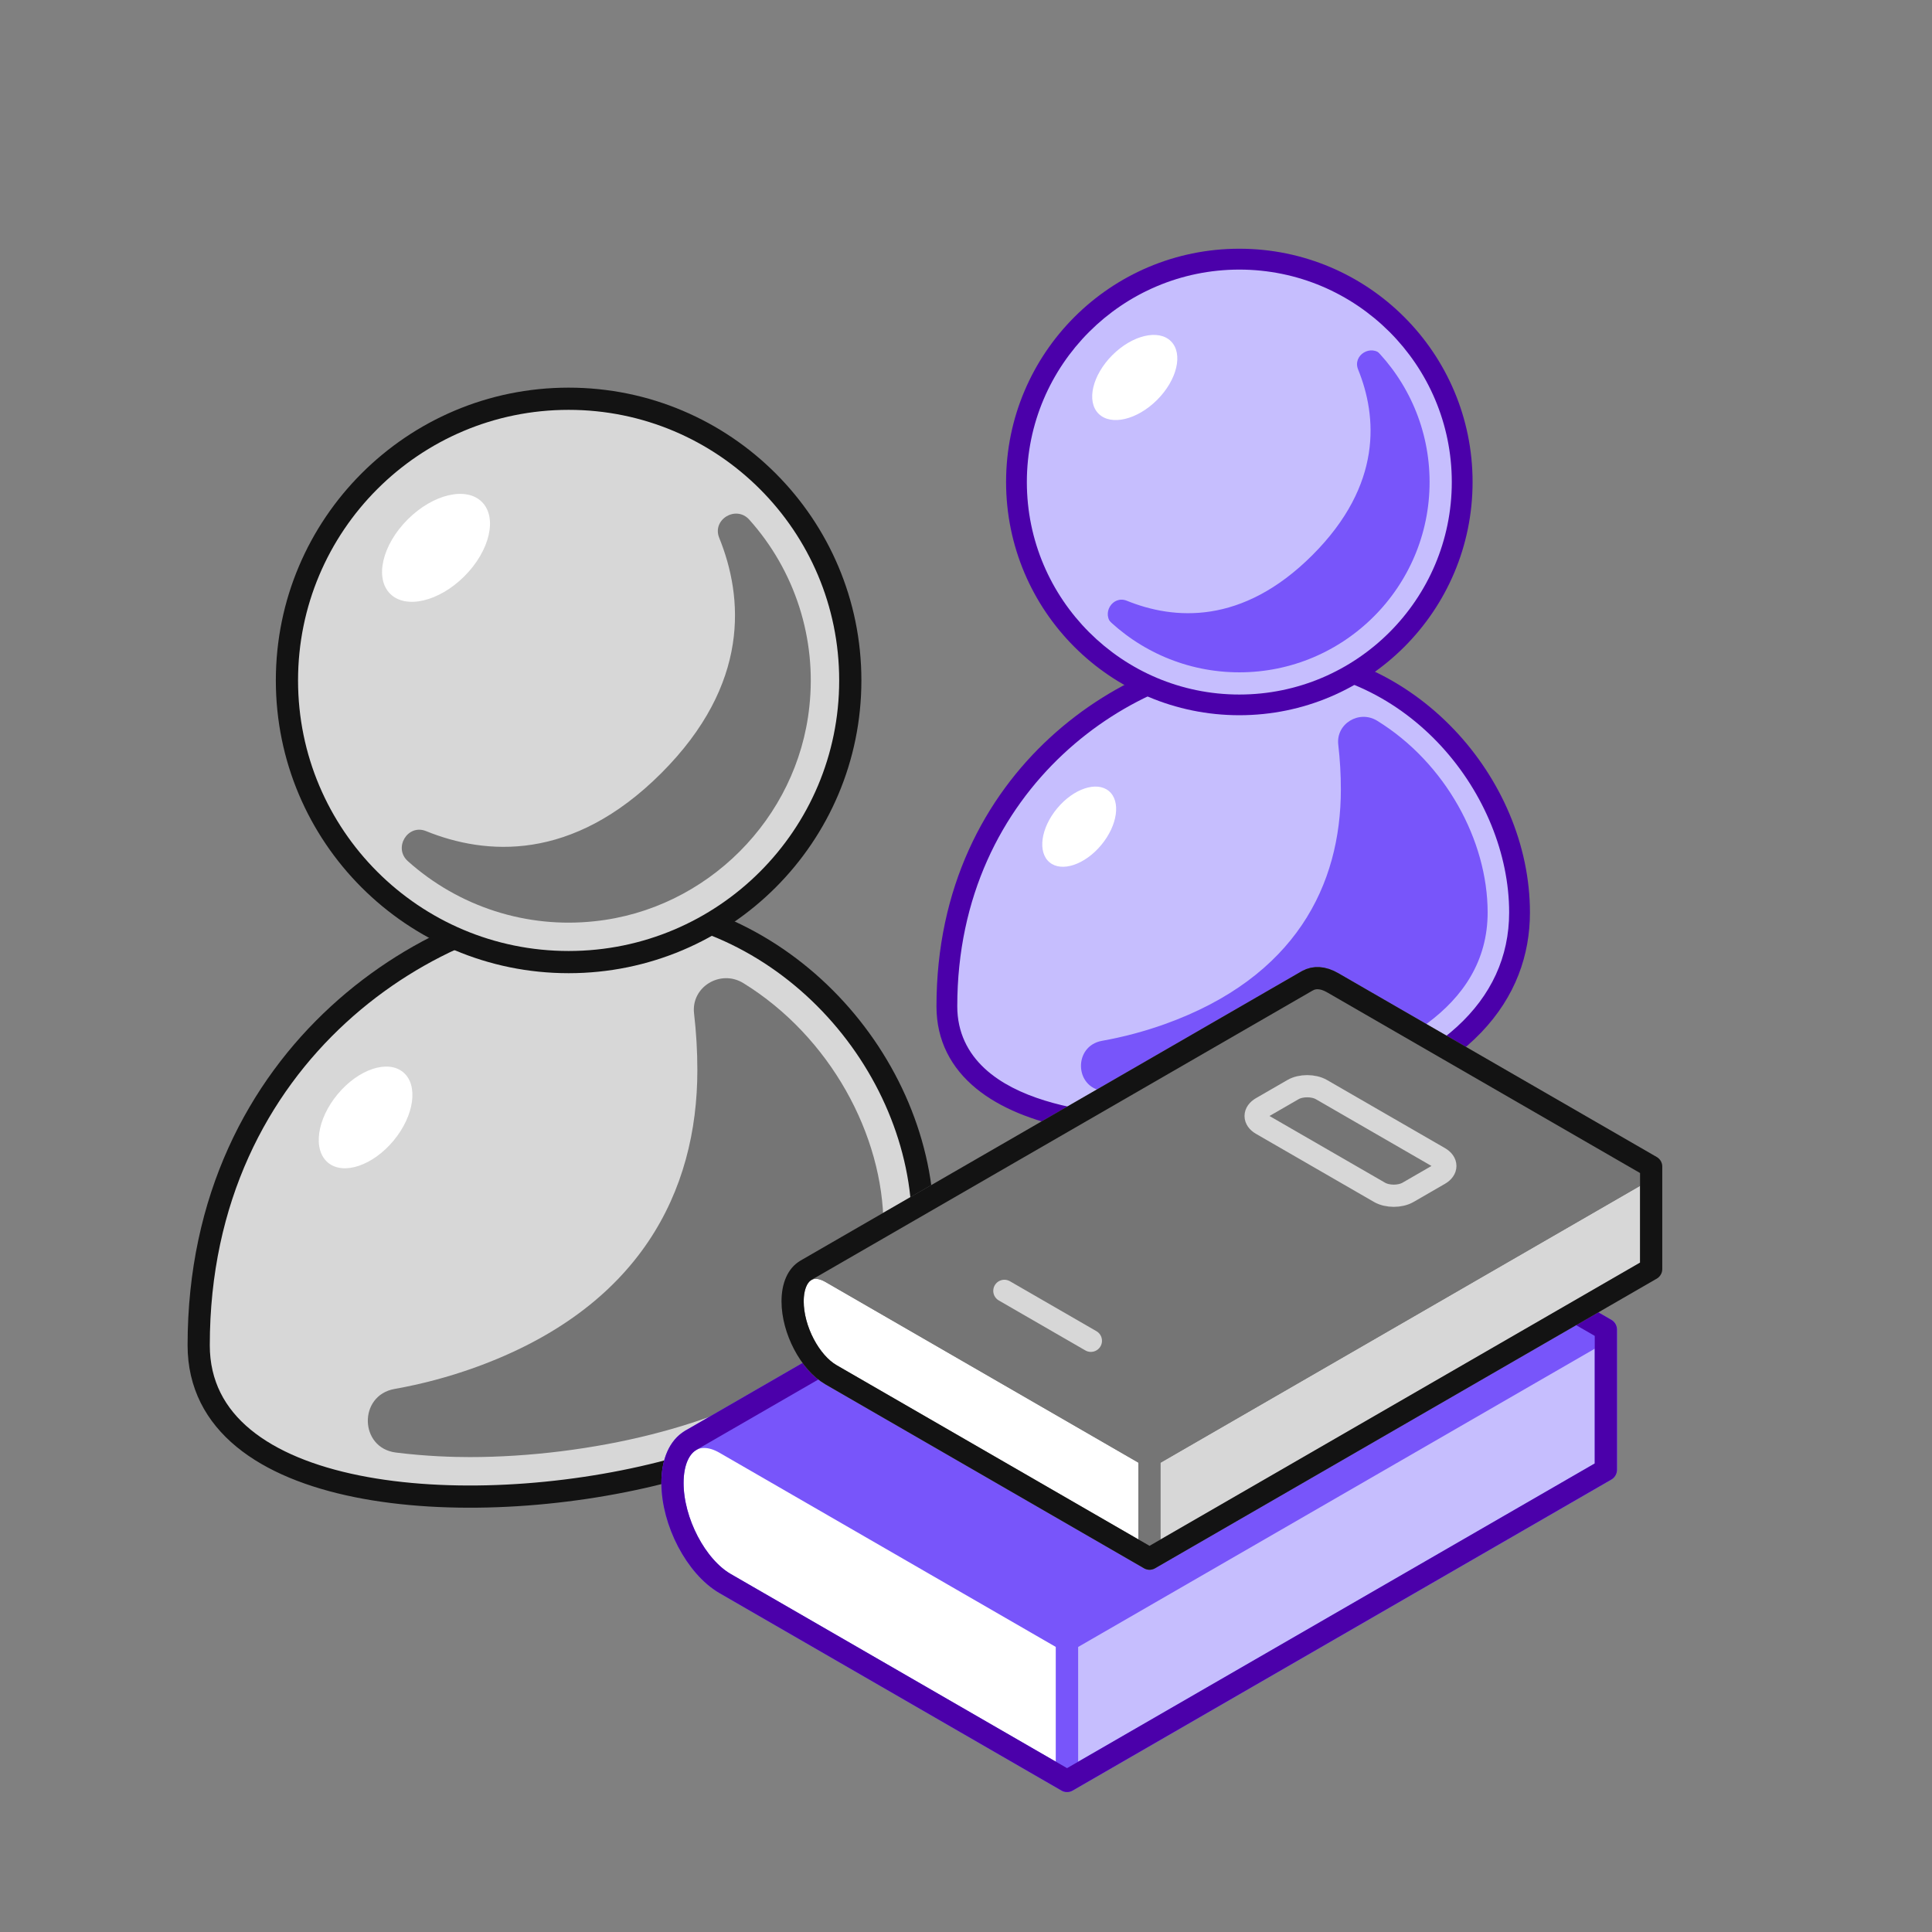 <svg width="140" height="140" viewBox="0 0 140 140" fill="none" xmlns="http://www.w3.org/2000/svg">
<rect x="0" y="0" width="140" height="140" fill="#808080" stroke="none"/>
<g id="DEIB/Equity/Family-Forming">
<g id="Group 8">
<path id="Vector" d="M91.785 47.684C82.269 47.684 68.665 56.164 68.665 72.926C68.665 81.885 83.97 83.032 95.096 80.213C106.222 77.396 110.061 71.856 110.061 66.124C110.061 56.795 102.045 47.684 91.785 47.684Z" fill="#C6BEFE"/>
<path id="Vector_2" d="M91.785 47.684C82.269 47.684 68.665 56.164 68.665 72.926C68.665 81.885 83.97 83.032 95.096 80.213C106.222 77.396 110.061 71.856 110.061 66.124C110.061 56.795 102.045 47.684 91.785 47.684Z" stroke="#4B00AA" stroke-width="1.609" stroke-linecap="round" stroke-linejoin="round"/>
<path id="Vector_3" d="M84.16 80.064C80.878 80.064 70.172 79.549 70.172 72.92C70.172 57.432 82.723 49.184 91.785 49.184C101.667 49.184 108.554 58.108 108.554 66.117C108.554 72.089 103.773 76.456 94.725 78.747C91.269 79.61 87.721 80.052 84.159 80.064H84.16Z" stroke="#C6BEFE" stroke-width="1.609" stroke-miterlimit="10"/>
<path id="Vector_4" d="M89.807 51.023C98.697 51.023 105.904 43.816 105.904 34.926C105.904 26.035 98.697 18.828 89.807 18.828C80.916 18.828 73.709 26.035 73.709 34.926C73.709 43.816 80.916 51.023 89.807 51.023Z" fill="#C6BEFE"/>
<path id="Vector_5" d="M100.134 25.739C99.379 24.893 97.989 25.726 98.415 26.776C99.788 30.163 100.207 35.119 95.104 40.223C90.001 45.326 85.046 44.906 81.659 43.534C80.608 43.108 79.775 44.498 80.621 45.253C82.06 46.542 83.753 47.514 85.592 48.105C87.43 48.697 89.373 48.895 91.293 48.686C97.706 48.014 102.895 42.823 103.569 36.411C103.778 34.491 103.58 32.548 102.988 30.709C102.397 28.87 101.424 27.177 100.134 25.739Z" fill="#7855FA"/>
<path id="Vector_6" d="M89.807 51.023C98.697 51.023 105.904 43.816 105.904 34.926C105.904 26.035 98.697 18.828 89.807 18.828C80.916 18.828 73.709 26.035 73.709 34.926C73.709 43.816 80.916 51.023 89.807 51.023Z" stroke="#4B00AA" stroke-width="1.609" stroke-linecap="round" stroke-linejoin="round"/>
<path id="Vector_7" d="M83.851 28.976C85.299 27.527 85.748 25.626 84.852 24.73C83.957 23.835 82.056 24.283 80.607 25.732C79.158 27.181 78.71 29.082 79.605 29.977C80.501 30.873 82.402 30.425 83.851 28.976Z" fill="white"/>
<path id="Vector_8" d="M89.807 49.524C81.761 49.524 75.214 42.978 75.214 34.932C75.214 26.886 81.76 20.34 89.807 20.34C97.854 20.34 104.398 26.885 104.398 34.932C104.398 42.98 97.853 49.524 89.807 49.524Z" stroke="#C6BEFE" stroke-width="1.609" stroke-miterlimit="10"/>
<path id="Vector_9" d="M79.801 61.232C80.987 59.805 81.234 58.053 80.351 57.32C79.469 56.587 77.792 57.149 76.606 58.576C75.419 60.003 75.173 61.755 76.056 62.488C76.938 63.222 78.615 62.659 79.801 61.232Z" fill="white"/>
<path id="Vector_10" d="M107.8 66.122C107.8 60.902 104.738 55.278 99.797 52.229C98.491 51.423 96.799 52.438 96.976 53.963C97.1 55.032 97.164 56.113 97.164 57.198C97.164 64.122 93.891 70.811 84.403 74.213C82.923 74.742 81.402 75.146 79.855 75.422C77.781 75.793 77.842 78.791 79.932 79.054C81.664 79.272 83.228 79.314 84.159 79.314C87.561 79.314 91.248 78.855 94.541 78.021C100.589 76.489 107.8 73.182 107.8 66.122Z" fill="#7855FA"/>
</g>
<g id="Group 9">
<path id="Vector_11" d="M43.711 65.477C31.646 65.477 14.398 76.228 14.398 97.481C14.398 108.84 33.802 110.295 47.91 106.722C62.017 103.15 66.884 96.127 66.884 88.857C66.884 77.029 56.719 65.477 43.711 65.477Z" fill="#D7D7D7"/>
<path id="Vector_12" d="M43.711 65.477C31.646 65.477 14.398 76.228 14.398 97.481C14.398 108.84 33.802 110.295 47.91 106.722C62.017 103.15 66.884 96.127 66.884 88.857C66.884 77.029 56.719 65.477 43.711 65.477Z" stroke="#131313" stroke-width="1.609" stroke-linecap="round" stroke-linejoin="round"/>
<path id="Vector_13" d="M34.043 106.544C29.882 106.544 16.307 105.891 16.307 97.486C16.307 77.85 32.222 67.391 43.711 67.391C56.24 67.391 64.973 78.706 64.973 88.861C64.973 96.432 58.911 101.969 47.44 104.874C43.058 105.967 38.559 106.528 34.043 106.544Z" stroke="#D7D7D7" stroke-width="1.609" stroke-miterlimit="10"/>
<path id="Vector_14" d="M41.204 69.717C52.477 69.717 61.615 60.579 61.615 49.306C61.615 38.033 52.477 28.895 41.204 28.895C29.931 28.895 20.793 38.033 20.793 49.306C20.793 60.579 29.931 69.717 41.204 69.717Z" fill="#D7D7D7"/>
<path id="Vector_15" d="M54.298 37.66C53.34 36.587 51.578 37.644 52.118 38.976C53.858 43.27 54.391 49.554 47.92 56.025C41.45 62.495 35.166 61.964 30.872 60.225C29.538 59.684 28.483 61.446 29.556 62.404C31.38 64.038 33.527 65.27 35.858 66.02C38.189 66.77 40.652 67.021 43.086 66.757C51.217 65.904 57.797 59.322 58.65 51.192C58.915 48.757 58.664 46.294 57.914 43.963C57.164 41.631 55.932 39.484 54.298 37.66Z" fill="#757575"/>
<path id="Vector_16" d="M41.204 69.717C52.477 69.717 61.615 60.579 61.615 49.306C61.615 38.033 52.477 28.895 41.204 28.895C29.931 28.895 20.793 38.033 20.793 49.306C20.793 60.579 29.931 69.717 41.204 69.717Z" stroke="#131313" stroke-width="1.609" stroke-linecap="round" stroke-linejoin="round"/>
<path id="Vector_17" d="M33.653 41.756C35.49 39.919 36.058 37.509 34.922 36.373C33.786 35.238 31.377 35.806 29.54 37.643C27.703 39.48 27.135 41.889 28.27 43.025C29.406 44.161 31.816 43.593 33.653 41.756Z" fill="white"/>
<path id="Vector_18" d="M41.204 67.811C31.002 67.811 22.702 59.512 22.702 49.311C22.702 39.109 31.002 30.809 41.204 30.809C51.406 30.809 59.705 39.108 59.705 49.311C59.705 59.513 51.405 67.811 41.204 67.811Z" stroke="#D7D7D7" stroke-width="1.609" stroke-miterlimit="10"/>
<path id="Vector_19" d="M28.517 82.657C30.021 80.847 30.334 78.627 29.215 77.697C28.097 76.767 25.971 77.48 24.467 79.29C22.962 81.1 22.65 83.32 23.768 84.25C24.887 85.18 27.013 84.466 28.517 82.657Z" fill="white"/>
<path id="Vector_20" d="M64.019 88.857C64.019 82.238 60.137 75.108 53.871 71.243C52.215 70.221 50.071 71.507 50.294 73.44C50.453 74.802 50.533 76.172 50.533 77.543C50.533 86.322 46.384 94.803 34.353 99.118C32.476 99.788 30.547 100.301 28.585 100.65C25.956 101.119 26.033 104.921 28.683 105.256C30.88 105.533 32.862 105.586 34.043 105.586C38.355 105.586 43.03 105.003 47.206 103.945C54.876 102.003 64.019 97.809 64.019 88.857Z" fill="#757575"/>
</g>
<g id="Group 11">
<path id="Vector_21" d="M91.589 82.033C90.635 81.483 89.766 81.45 89.097 81.836L89.093 81.832L50.051 104.374L77.325 129.053L116.367 106.512V96.338L91.59 82.033H91.589Z" fill="#7855FA" stroke="#7855FA" stroke-width="1.609" stroke-linecap="round" stroke-linejoin="round"/>
<path id="Vector_22" d="M77.322 129.058L52.545 114.753C50.438 113.537 48.73 110.273 48.73 107.463C48.73 104.654 50.438 103.362 52.545 104.579L77.322 118.884V129.058Z" fill="white" stroke="#7855FA" stroke-width="1.609" stroke-linecap="round" stroke-linejoin="round"/>
<path id="Vector_23" d="M116.366 96.34L77.322 118.881V129.055L116.366 106.514V96.34Z" fill="#C6BEFE" stroke="#7855FA" stroke-width="1.609" stroke-linecap="round" stroke-linejoin="round"/>
<path id="Vector_24" d="M91.589 82.033C90.635 81.483 89.766 81.45 89.097 81.836L89.093 81.832L50.051 104.374L50.054 104.377C49.246 104.843 48.731 105.922 48.731 107.46C48.731 110.269 50.439 113.532 52.546 114.75L77.323 129.055L116.366 106.513V96.34L91.589 82.033Z" stroke="#4B00AA" stroke-width="1.609" stroke-linecap="round" stroke-linejoin="round"/>
</g>
<g id="Group 10">
<path id="Vector_25" d="M83.299 112.95L60.218 99.624C58.681 98.737 57.435 96.355 57.435 94.306C57.435 92.256 58.681 91.314 60.218 92.201L83.299 105.527V112.95Z" fill="white" stroke="#757575" stroke-width="1.609" stroke-linecap="round" stroke-linejoin="round"/>
<path id="Vector_26" d="M83.299 105.524L119.649 84.539V91.961L83.299 112.947V105.524Z" fill="#D7D7D7" stroke="#757575" stroke-width="1.609" stroke-linecap="round" stroke-linejoin="round"/>
<path id="Vector_27" d="M60.219 92.197L83.3 105.523L119.649 84.537L96.567 71.211C95.871 70.809 95.237 70.785 94.749 71.067L94.747 71.064L58.398 92.051L58.401 92.053C58.889 91.772 59.523 91.796 60.219 92.197Z" fill="#757575" stroke="#757575" stroke-width="1.609" stroke-linecap="round" stroke-linejoin="round"/>
<g id="Vector_28">
<path d="M104.309 85.085L102.029 86.402C101.46 86.73 100.536 86.73 99.968 86.402L91.414 81.464C90.845 81.135 90.845 80.603 91.414 80.274L93.694 78.957C94.263 78.629 95.187 78.629 95.756 78.957L104.309 83.895C104.878 84.224 104.878 84.757 104.309 85.085ZM72.78 93.54L79.049 97.159L72.78 93.54Z" fill="#757575"/>
<path d="M72.78 93.54L79.049 97.159M104.309 85.085L102.029 86.402C101.46 86.73 100.536 86.73 99.968 86.402L91.414 81.464C90.845 81.135 90.845 80.603 91.414 80.274L93.694 78.957C94.263 78.629 95.187 78.629 95.756 78.957L104.309 83.895C104.878 84.224 104.878 84.757 104.309 85.085Z" stroke="#D7D7D7" stroke-width="1.609" stroke-linecap="round" stroke-linejoin="round"/>
</g>
<path id="Vector_29" d="M96.567 71.211C95.871 70.809 95.237 70.785 94.749 71.067L94.747 71.064L58.398 92.051L58.401 92.053C57.81 92.393 57.436 93.18 57.436 94.302C57.436 96.352 58.682 98.733 60.219 99.62L83.3 112.946L119.649 91.96V84.537L96.567 71.211Z" stroke="#131313" stroke-width="1.609" stroke-linecap="round" stroke-linejoin="round"/>
</g>
</g>
</svg>
